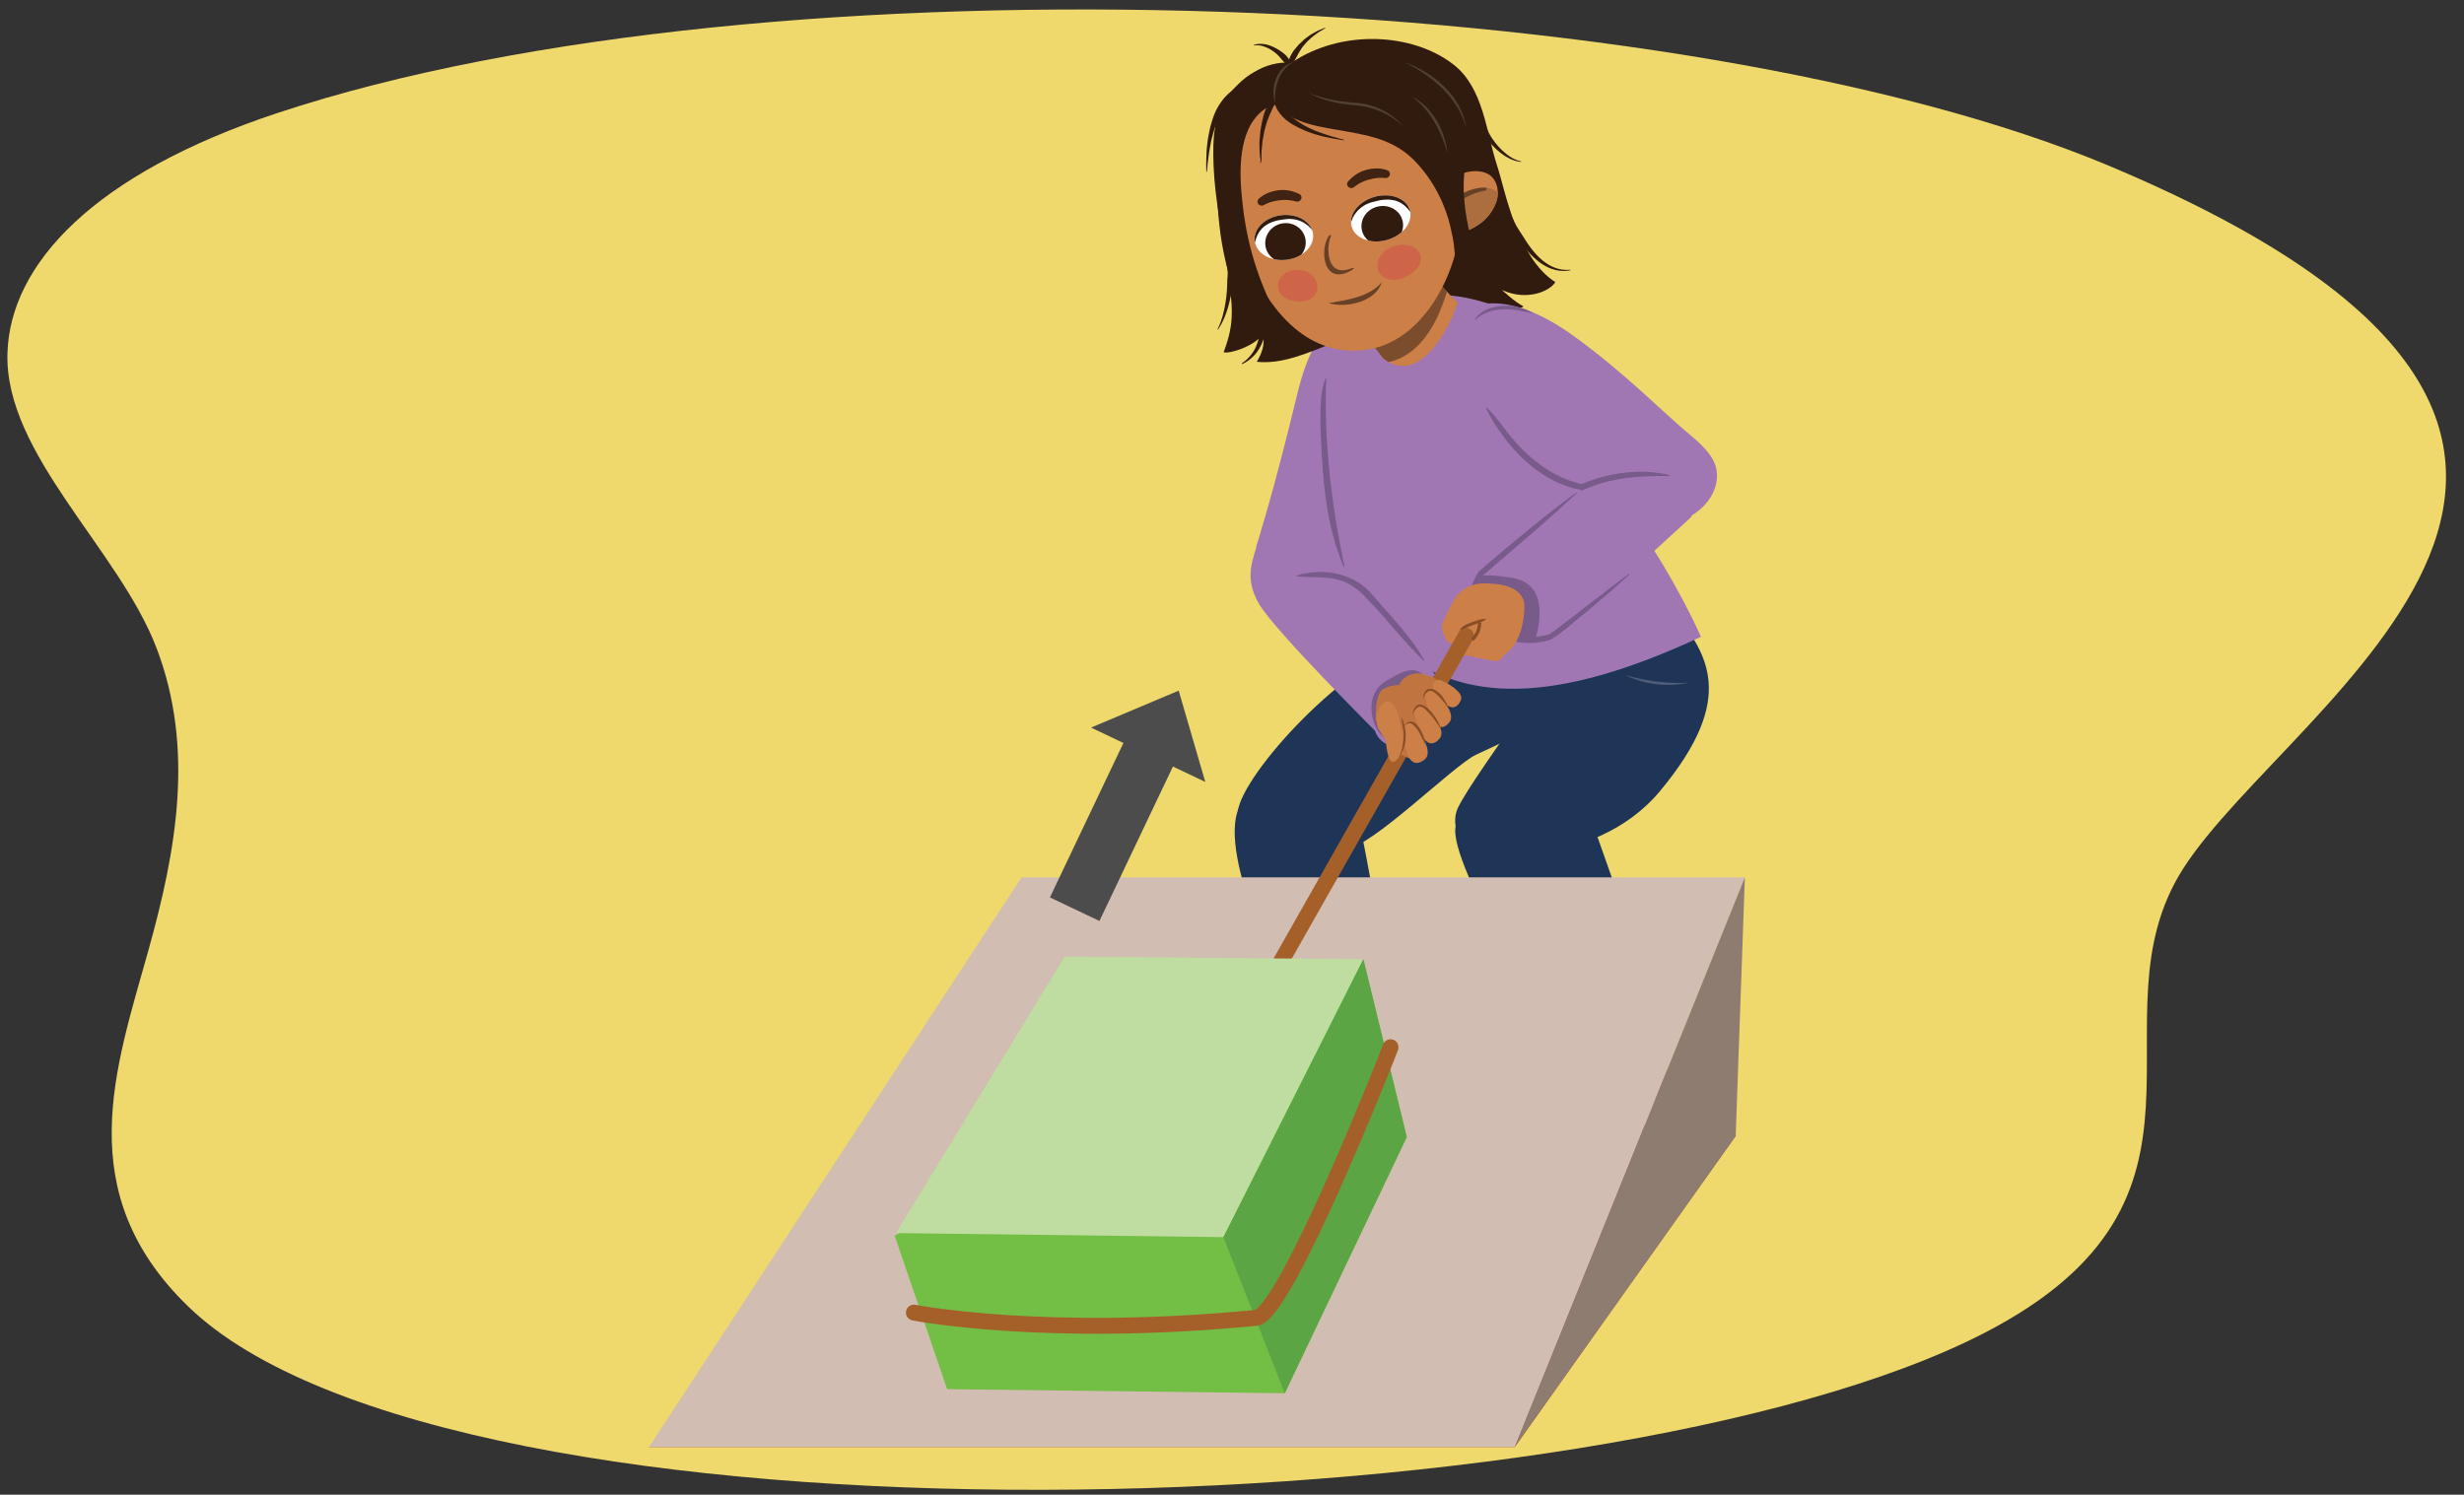 <?xml version="1.0" encoding="UTF-8"?><svg id="Artwork" xmlns="http://www.w3.org/2000/svg" width="380" height="230.533" xmlns:xlink="http://www.w3.org/1999/xlink" viewBox="0 0 380 230.533"><rect x="0" y="0" width="380" height="230.533" fill="#333333" stroke="none"/><defs><style>.cls-1,.cls-2,.cls-3{fill:none;}.cls-4{clip-path:url(#clippath);}.cls-5{fill:#f39cc0;}.cls-6{fill:#fad8e5;}.cls-7,.cls-8{fill:#674126;}.cls-9{fill:#f0fbfc;}.cls-10{fill:#fff;}.cls-11{fill:#efd96c;}.cls-12{fill:#a077b3;}.cls-13{fill:#8e7c71;}.cls-14{fill:#b77690;}.cls-15{fill:#ac6e3e;}.cls-16{fill:#c07541;}.cls-17{fill:#bfdda1;}.cls-18{fill:#a55926;}.cls-19{fill:#cd7f48;}.cls-20{fill:#d1bdb1;}.cls-21{fill:#ce6549;}.cls-22{fill:#1e3557;}.cls-23{fill:#402312;}.cls-24{fill:#894e24;}.cls-25{fill:#311b0f;}.cls-26{fill:#4c4c4c;}.cls-27{fill:#73be44;}.cls-28{fill:#5ca545;}.cls-29{fill:#4d5d79;}.cls-30{fill:#785a8b;}.cls-31{fill:#524030;}.cls-32{clip-path:url(#clippath-1);}.cls-33{clip-path:url(#clippath-4);}.cls-34{clip-path:url(#clippath-3);}.cls-35{clip-path:url(#clippath-2);}.cls-36{clip-path:url(#clippath-7);}.cls-37{clip-path:url(#clippath-6);}.cls-38{clip-path:url(#clippath-5);}.cls-2{stroke:#894e24;stroke-miterlimit:10;stroke-width:.517px;}.cls-3{stroke:#a5602a;stroke-linecap:round;stroke-linejoin:round;stroke-width:2.452px;}.cls-8{opacity:.8;}</style><clipPath id="clippath"><path class="cls-1" d="M-398.772,119.639c-11.921,93.099,61.234,110.446,192.736,110.446,107.882,0,169.021-32.525,179.442-102.345C-12.033,30.176-99.226,2.513-207.108,2.513s-177.109,3.453-191.664,117.126Z"/></clipPath><clipPath id="clippath-1"><path class="cls-1" d="M215.983,165.184c-.698,1.297-2.039,5.553-8.517,1.772,.012-.79-.219-2.073-1.003-2.385-.424-.168-1.061-.166-1.363,.168-.495,.545-.878,1.946-2.511,3.268-3.244,3.711-10.242,2.15-10.542,7.219,.046,.483,.041,1.601,.21,1.772,2.49,2.506,9.271,1.539,12.804,.387,4.328-1.411,5.486-1.799,11.376-2.711,.147-.022,1.582-.41,1.65-.522,.249-.171,.435-.432,.548-.769,.922-2.76-2.325-8.807-2.652-8.198Z"/></clipPath><clipPath id="clippath-2"><path class="cls-1" d="M257.55,165.423c-.365,1.519-.674,6.282-7.561,3.824-.164-.827-.665-2.118-1.466-2.262-.434-.079-1.029,.072-1.236,.491-.34,.684-.389,2.238-1.62,3.999-2.206,4.632-9.089,4.618-8.245,9.991,.149,.494,.393,1.665,.588,1.804,2.88,2.046,9.011-.88,12.331-2.482,4.189-2.022,5.319-2.815,9.736-5.541,.122-.076,1.387-.794,1.425-.927,.196-.237,.312-.551,.342-.932,.249-3.099-4.122-8.676-4.294-7.964Z"/></clipPath><clipPath id="clippath-3"><path class="cls-1" d="M213.263,55.224l-7.274-9.608,10.35-7.958s5.541,5.974,8.44,9.064c-1.581,4.885-6.308,12.803-11.516,8.502Z"/></clipPath><clipPath id="clippath-4"><path class="cls-1" d="M212.736,56.05l-7.35-9.56,12.068-9.033s5.701,5.874,8.684,8.912c.22,4.13-3.208,10.614-13.401,9.681Z"/></clipPath><clipPath id="clippath-5"><path class="cls-1" d="M228.753,26.543c-2.199-.566-4.565,.627-6.395,1.574-.667,.346-.425,1.041,.115,1.183-.007,.016-.022,.028-.027,.045-.01,.028-.013,.056-.022,.084-.522,.918-.447,1.969-.258,3.016,.083,.958,.272,1.912,.422,2.865-.013,.045-.03,.087-.032,.139-.054,1.589,2.685,.547,3.636,.17,2.327-.922,3.797-2.434,4.53-4.361,.597-1.568,.297-4.131-1.97-4.714Z"/></clipPath><clipPath id="clippath-6"><path class="cls-1" d="M217.424,32.414c.535,1.835-1.039,3.892-3.517,4.596-2.476,.703-4.916-.214-5.451-2.049-.534-1.834,1.039-3.892,3.515-4.595,2.477-.703,4.918,.214,5.452,2.048Z"/></clipPath><clipPath id="clippath-7"><path class="cls-1" d="M193.5,37.127c.191,1.902,2.363,3.222,4.85,2.947,2.487-.274,4.348-2.039,4.157-3.941-.191-1.902-2.361-3.222-4.849-2.947-2.487,.275-4.349,2.039-4.158,3.941Z"/></clipPath></defs><g class="cls-4"><path class="cls-9" d="M-30.23,27.875s-26.41-15.438-52.61-13.763c-17.442,1.115-10.862,4.276-29.034,5.662s-39.771,4.83-71.06,17.402c-32.921,13.228-83.45,32.528-135.92,63.905-22.57,13.497-123.618,51.386-134.403,64.652-10.784,13.266,68.577,47.994,88.131,73.812,19.554,25.819,68.381,22.731,81.694,24.387,68.699,8.549,182.728-19.696,208.943-38.664,20.828-15.07,97.501-54.561,107.431-82.701C42.592,115.223-2.665,41.394-30.23,27.875Z"/></g><g><path class="cls-11" d="M336.656,134.029c-14.835,23.306,9.767,50.719-30.635,71.566-59.08,30.485-236.332,35.4-277.039-4.128-18.115-17.591-11.2-36.631-6.088-54.919,4.316-15.441,7.126-31.11,1.275-46.525C18.384,84.781,.686,70.02,1.148,54.472c.409-13.756,13.335-27.658,41.61-37.033C118.769-7.763,260.228-1.73,325.241,25.567c99.945,41.965,27.992,82.419,11.414,108.462Z"/><g><path class="cls-3" d="M229.643,96.282s3.499,1.458,4.666,8.749,1.458,43.451,1.458,43.451"/><g><path class="cls-12" d="M208.867,50.537s-5.339-4.189-8.82,10.317c-3.623,15.095-6.34,23.548-6.34,23.548,0,0,10.868,5.736,13.586,3.019s2.068,5.92,6.34-12.68c4.272-18.599-4.765-24.204-4.765-24.204Z"/><path class="cls-19" d="M216.556,166.606l-10.214-29.966-11.981,2.497,13.474,30.783s5.681,2.855,8.721-3.314Z"/><path class="cls-19" d="M258.633,169.204l-12.368-31.166-9.251,3.494,12.118,29.478s5.885,4.949,9.5-1.807Z"/><path class="cls-5" d="M215.983,165.184c-.698,1.297-2.039,5.553-8.517,1.772,.012-.79-.219-2.073-1.003-2.385-.424-.168-1.061-.166-1.363,.168-.495,.545-.878,1.946-2.511,3.268-3.244,3.711-10.242,2.15-10.542,7.219,.046,.483,.041,1.601,.21,1.772,2.49,2.506,9.271,1.539,12.804,.387,4.328-1.411,5.486-1.799,11.376-2.711,.147-.022,1.582-.41,1.65-.522,.249-.171,.435-.432,.548-.769,.922-2.76-2.325-8.807-2.652-8.198Z"/><g class="cls-32"><path class="cls-6" d="M221.803,171.562c-3.09-.031-6.19,.948-9.165,1.51-2.879,.545-5.58,1.569-8.353,2.398-1.036,.31-2.119,.591-3.225,.794-.322-1.64-1.413-3.38-2.565-4.428-1.874-1.706-4.512-1.746-6.435-.524-.378,.241-.589,.614-.653,1.025-.022,.01-.045,.018-.067,.028-.567,.288-1.077,.949-.673,1.636,.121,.204,.267,.423,.417,.639-1.079-.454-7.168-.054-8.299,.053-1.777,.168-2.406,1.969-1.414,3.391,1.539,2.21,10.39,2.539,12.912,3.138,2.966,.704,6.205,.152,9.008-.492,3.133-.72,6.069-1.892,9.128-2.796,3.44-1.017,7.267-1.168,10.547-2.56,2.098-.891,1.162-3.787-1.164-3.811Z"/><path class="cls-14" d="M219.855,171.688c-4.992,.973-9.998,1.996-14.801,3.702-4.847,1.539-10.286,1.705-14.896-.669l.019-.037c4.649,2.091,9.987,1.855,14.751,.308,4.791-1.628,9.97-2.747,14.927-3.304h0Z"/><path class="cls-14" d="M207.486,166.964c-1.068,3.152-4.498,5.075-7.707,5.205,3.004-.693,6.164-2.425,7.707-5.205h0Z"/></g><path class="cls-5" d="M257.55,165.423c-.365,1.519-.674,6.282-7.561,3.824-.164-.827-.665-2.118-1.466-2.262-.434-.079-1.029,.072-1.236,.491-.34,.684-.389,2.238-1.62,3.999-2.206,4.632-9.089,4.618-8.245,9.991,.149,.494,.393,1.665,.588,1.804,2.88,2.046,8.999-.532,12.044-2.554,3.73-2.478,4.725-3.152,10.024-5.469,.133-.057,1.387-.794,1.425-.927,.196-.237,.312-.551,.342-.932,.249-3.099-4.122-8.676-4.294-7.964Z"/><g class="cls-35"><path class="cls-6" d="M264.139,170.177c-2.893,.68-5.057,3.343-7.71,4.618-2.568,1.236-5.179,2.899-7.524,4.094-.951,.486-1.848,1.109-2.837,1.576-.665-1.641-2.069-3.21-3.378-4.039-2.127-1.353-4.6-.782-6.126,.939-.301,.34-.414,.78-.384,1.225-.017,.016-.037,.028-.056,.045-.466,.432-.795,1.24-.265,1.866,.158,.188,.343,.382,.53,.575-1.107-.226-2.196-.323-3.228,.049-1.621,.587-1.809,2.616-.569,3.876,1.927,1.954,5.756,2.178,8.245,2.222,2.925,.05,5.828-1.277,8.303-2.599,2.766-1.478,5.249-3.383,7.907-5.036,2.986-1.859,6.527-2.903,9.282-5.119,1.762-1.415-.014-4.804-2.191-4.291Z"/><path class="cls-14" d="M262.177,170.572c-3.024,2.157-6.202,4.084-9.382,5.997-5.102,3.572-10.866,6.705-17.253,4.804l.012-.04c6.24,1.579,12.062-1.651,17.034-5.093,3.2-1.861,6.457-3.845,9.589-5.668h0Z"/><path class="cls-14" d="M250.01,169.25c-.221,3.346-2.917,6.246-6.046,7.229,2.78-1.47,5.269-4.117,6.046-7.229h0Z"/></g><path class="cls-22" d="M258.738,94.81c4.054,6.009,9.557,12.458-2.738,27.212-10.395,12.474-30.628,10.949-31.511,5.456-.072-.446-.092-.886-.059-1.311,.044-.57,.185-1.114,.427-1.608,2.648-5.406,19.864-28.387,19.864-28.387l14.018-1.361Z"/><path class="cls-22" d="M256.192,156.987s-8.102,6.194-12.2,5.098-20.719-29-19.503-34.608c1.215-5.607,21.224-.237,21.224-.237,0,0,9.939,28.127,10.48,29.747Z"/><path class="cls-22" d="M240.753,110.429s-9.668,4.299-13.178,6.007c-3.51,1.708-16.186,14.366-19.997,14.488s-18.955,.152-16.376-6.997c2.579-7.149,18.833-24.308,30.442-26.276,11.609-1.968,33.328-1.581,30.484,4.892-2.844,6.473-11.374,7.886-11.374,7.886Z"/><path class="cls-22" d="M209.985,128.453s5.349,26.668,3.775,27.573-9.239,6.108-12.458,1.596-13.533-25.551-10.251-33.007c3.282-7.456,10.65-11.111,10.65-11.111l8.284,14.949Z"/><path class="cls-25" d="M230.926,25.673c-1.742-5.222-2.081-12.107-6.812-15.756-6.353-4.902-17.321-5.414-24.951-.237-2.092-.176-4.026,.406-5.742,1.428-.905,.51-1.744,1.154-2.472,1.887-.277,.261-.547,.529-.805,.807-3.104,3.339-3.136,7.662-2.983,11.799,.19,5.126,1.411,10.773,2.115,15.849,.788,5.684,1.254,8.113-.57,12.873,.905,.311,4.846-.954,6.02-2.78,.45,1.453-.174,3.1-.912,4.256,7.767,.81,14.706-6.583,27.879-6.271,7.879,1,12.758-2.039,13.279-2.261-1.311-.646-3.408-2.576-3.294-2.524,3.904,1.783,7.474,.07,8.183-1.239-5.919-3.726-7.811-14.459-8.934-17.829Z"/><path class="cls-12" d="M262.318,98.224s-3.61-8.424-10.229-17.85c-5.27-7.505-11.468-29.634-20.264-32.796-13.973-5.023-15.192,.316-22.951,3.129-7.759,2.813-5.51,9.921-5.108,15.549,.402,5.628,6.237,28.743,10.231,32.494,10.033,9.423,24.255,10.705,48.322-.527Z"/><g><path class="cls-19" d="M213.263,55.224l-7.274-9.608,10.35-7.958s5.541,5.974,8.44,9.064c-1.581,4.885-6.308,12.803-11.516,8.502Z"/><g class="cls-34"><g class="cls-33"><path class="cls-8" d="M224.193,40.705c-.284,.643-2.034,14.79-11.456,15.345-9.423,.555-7.001-7.277-6.079-8.18s17.535-7.165,17.535-7.165Z"/></g></g><path class="cls-19" d="M216.719,10.451c-2.43-1.156-7.398-1.342-10.983-.677-2.88,.122-5.743,.804-8.277,2.037-8.904,4.327-8.757,15.148-6.705,23.057,2.23,8.593,8.307,20.087,19.206,19.165,5.937-.503,10.064-4.961,12.538-9.845,2.603-5.142,3.427-11.395,3.102-16.932-.83-14.139-6.557-15.699-8.88-16.804Z"/><path class="cls-7" d="M208.352,41.403c-3.817,1.507-3.813-3.361-3.15-4.807,.169-.368-.073-.498-.307-.153-1.412,2.08-.837,7.877,3.644,5.178,.409-.246,.271-.4-.187-.219Z"/><path class="cls-10" d="M217.424,32.414c.535,1.835-1.039,3.892-3.517,4.596-2.476,.703-4.916-.214-5.451-2.049-.534-1.834,1.039-3.892,3.515-4.595,2.477-.703,4.918,.214,5.452,2.048Z"/><g><path class="cls-19" d="M228.753,26.543c-2.199-.566-4.565,.627-6.395,1.574-.667,.346-.425,1.041,.115,1.183-.007,.016-.022,.028-.027,.045-.01,.028-.013,.056-.022,.084-.522,.918-.447,1.969-.258,3.016,.083,.958,.272,1.912,.422,2.865-.013,.045-.03,.087-.032,.139-.054,1.589,2.685,.547,3.636,.17,2.327-.922,3.797-2.434,4.53-4.361,.597-1.568,.297-4.131-1.97-4.714Z"/><g class="cls-38"><path class="cls-15" d="M228.69,28.984c-2.106,.092-4.001,1.562-5.17,3.058-.257,.328-.098,.65,.183,.801-.47,1.064,.1,2.47,.197,3.491,.03,.319,.425,.502,.76,.439,2.876-.542,5.271-1.999,6.782-4.231,.432,.106,1.005-.172,.879-.67-.419-1.656-1.54-2.981-3.631-2.889Z"/><path class="cls-7" d="M228.878,28.927c-2.238,.043-3.959,1.159-5.602,2.485-.433,.349,.128,.92,.563,.569,1.442-1.164,3.046-2.205,5.016-2.537,.562-.095,.591-.528,.023-.517Z"/></g></g><path class="cls-25" d="M226.623,24.098c.439-.642-3.567-11.883-8.527-14.208-4.528-2.124-10.064-1.888-14.931-.508-.371-.573-1.105-.926-1.947-.538-1.074,.496-2.15,1.324-2.959,2.305-.752,.023-1.596,.391-2.366,.719-.444,.153-.883,.319-1.331,.489-.127,.048-.216,.123-.277,.212-1.29,.551-2.347,1.195-3.347,2.628-.739,1.061-1.394,1.85-1.701,3.102-.217,.883-.234,1.8-.232,2.706-.544,1.979-1.33,4.303-1.329,6.297,.007,8.364,1.15,15.236,4.857,22.65,.845,1.689,5.097,.288,4.251-1.405-3.261-6.52-4.818-12.157-5.371-19.438-.346-4.538,.032-11.15,5.085-13.024,.889,.823,1.848,1.562,2.984,2.127,1.983,.987,4.269,1.386,6.466,1.769,4.829,.842,8.997,1.392,12.39,4.996,5.68,6.035,6.606,13.939,5.911,19.711-.126,1.048,8.766,1.942,5.801-1.064-3.513-3.562-5.623-16.322-3.427-19.529Z"/><path class="cls-23" d="M194.472,31.709c-.161-.026-.31-.108-.412-.241-.211-.276-.146-.663,.148-.873,.103-.073,1.009-1.022,3.028-1.264,1.663-.199,3.007,.537,3.061,.556,.342,.117,.511,.476,.377,.803-.132,.326-.513,.496-.857,.38-.02-.007-1.071-.35-2.398-.191-1.66,.199-2.429,.711-2.437,.716-.155,.105-.339,.141-.511,.113Z"/><path class="cls-23" d="M214.044,27.364c.14-.086,.247-.219,.29-.382,.09-.335-.116-.669-.467-.75-.123-.027-1.318-.556-3.276-.003-1.613,.455-2.577,1.653-2.621,1.692-.271,.239-.292,.637-.046,.887,.245,.25,.662,.261,.936,.021,.016-.014,.858-.735,2.146-1.1,1.61-.454,2.514-.277,2.522-.275,.183,.037,.367,0,.515-.092Z"/><g><path class="cls-25" d="M204.403,4.34s-.129,.078-.355,.215c-.113,.068-.25,.149-.408,.244-.158,.093-.342,.193-.512,.333-.176,.132-.367,.274-.568,.425-.207,.139-.39,.333-.593,.514-.194,.189-.42,.36-.591,.587-.181,.214-.366,.431-.55,.649-.151,.238-.301,.476-.449,.71-.158,.227-.249,.484-.378,.709-.123,.23-.273,.436-.371,.655-.106,.215-.215,.417-.322,.602-.114,.184-.192,.362-.268,.52-.077,.157-.149,.295-.213,.409-.127,.227-.215,.358-.215,.358l-.087-.015s-.013-.147-.008-.406c.002-.13,.011-.287,.026-.468,.017-.181,.028-.388,.096-.602,.055-.217,.123-.452,.204-.699,.061-.254,.211-.492,.343-.745,.149-.245,.285-.51,.5-.733,.195-.233,.393-.469,.59-.705,.224-.213,.448-.425,.668-.635,.208-.22,.468-.379,.694-.556,.236-.167,.441-.351,.686-.47,.231-.129,.45-.251,.653-.364,.198-.12,.392-.194,.562-.266,.171-.071,.319-.133,.441-.183,.246-.101,.386-.158,.386-.158l.04,.073Z"/><path class="cls-25" d="M193.36,6.929s.12-.034,.331-.093c.101-.038,.241-.043,.401-.06,.163-.025,.339-.013,.534-.005,.198-.003,.397,.053,.621,.082,.212,.053,.441,.111,.664,.197,.225,.084,.454,.177,.676,.294,.23,.104,.438,.244,.659,.372,.206,.144,.425,.278,.618,.436,.098,.077,.199,.152,.292,.232,.09,.083,.173,.172,.256,.257,.166,.17,.286,.371,.403,.552,.101,.195,.198,.375,.257,.559,.056,.184,.113,.346,.125,.507,.014,.158,.04,.286,.022,.402-.022,.227-.052,.348-.052,.348l-.088,.01s-.074-.11-.17-.285c-.042-.088-.129-.187-.2-.301-.064-.116-.181-.232-.271-.366-.098-.132-.227-.264-.338-.412-.142-.133-.252-.295-.4-.443-.132-.159-.269-.324-.418-.488-.138-.174-.316-.315-.479-.475-.18-.138-.352-.292-.545-.411-.184-.132-.378-.242-.57-.344-.19-.107-.389-.178-.572-.261-.19-.056-.368-.141-.542-.165-.174-.036-.335-.075-.476-.074-.142-.006-.268-.028-.379-.01-.218,.018-.342,.029-.342,.029l-.014-.082Z"/><path class="cls-25" d="M227.849,15.56s.091,.175,.22,.489c.063,.158,.151,.343,.213,.572,.066,.227,.14,.486,.21,.771,.078,.271,.154,.563,.227,.873,.109,.287,.206,.608,.303,.908,.137,.345,.259,.65,.417,.979,.152,.329,.335,.654,.535,.97,.198,.316,.415,.623,.645,.914,.227,.293,.466,.571,.715,.825,.243,.259,.497,.492,.748,.703,.245,.217,.499,.396,.738,.559,.123,.076,.241,.149,.352,.218,.115,.063,.229,.117,.334,.171,.208,.115,.41,.168,.567,.238,.328,.099,.523,.146,.523,.146l-.016,.083-.144-.021c-.094-.017-.235-.029-.41-.067-.168-.051-.388-.085-.616-.182-.115-.045-.241-.089-.369-.143-.125-.06-.256-.123-.393-.189-.265-.143-.553-.305-.834-.504-.146-.094-.287-.2-.426-.314-.144-.11-.286-.227-.424-.353-.283-.245-.557-.515-.822-.802-.267-.285-.524-.588-.762-.904-.245-.312-.468-.64-.678-.972-.215-.328-.403-.697-.537-1.015-.126-.379-.212-.726-.284-1.068-.039-.336-.069-.654-.089-.947-.014-.281-.015-.541-.016-.774,.007-.233-.017-.44-.015-.609-.008-.34,.004-.538,.004-.538l.086-.019Z"/><path class="cls-25" d="M189.493,39.41l.091,.102c.06,.066,.147,.156,.223,.32,.095,.161,.155,.354,.227,.581,.056,.227,.108,.487,.136,.77,.029,.28,.043,.587,.048,.897,.011,.322,0,.647-.015,.992-.017,.34-.077,.706-.129,1.068-.048,.365-.126,.73-.187,1.096-.054,.367-.15,.731-.225,1.089-.07,.359-.178,.707-.27,1.045-.087,.338-.195,.661-.311,.963-.112,.303-.209,.591-.338,.845-.119,.256-.228,.491-.325,.699-.11,.202-.219,.373-.305,.515-.171,.282-.269,.443-.269,.443l-.077-.04,.206-.466c.065-.147,.144-.327,.235-.532,.07-.212,.149-.451,.237-.712,.097-.256,.159-.547,.234-.851,.076-.303,.159-.621,.212-.959,.06-.335,.134-.678,.171-1.034,.041-.354,.102-.711,.122-1.073,.02-.361,.066-.721,.064-1.075,.002-.356,.025-.695,.034-1.039,.034-.682,.117-1.322,.18-1.854,.008-.131,.024-.258,.037-.379,.007-.119,.01-.232,.02-.341,0-.209,.007-.401-.011-.54,0-.147-.042-.275-.063-.359l-.031-.131,.079-.039Z"/><path class="cls-25" d="M196.799,15.167l.018,.145c.012,.102,.04,.209,.104,.363,.121,.299,.387,.684,.791,1.089,.202,.202,.432,.413,.685,.628,.128,.105,.261,.212,.397,.322l.104,.081,.096,.069,.229,.167c.305,.223,.606,.494,.922,.691,.315,.215,.631,.44,.992,.622,.349,.194,.7,.386,1.069,.539,.181,.082,.363,.163,.54,.243,.181,.074,.365,.139,.543,.208,.357,.139,.706,.262,1.043,.368,.335,.11,.651,.222,.95,.303,.593,.178,1.094,.313,1.445,.406,.35,.096,.551,.15,.551,.15l-.021,.082s-.206-.032-.568-.088c-.364-.05-.877-.143-1.494-.262-.31-.053-.64-.134-.992-.212-.354-.072-.719-.177-1.096-.29-.188-.056-.382-.108-.576-.17-.191-.069-.384-.138-.578-.208-.395-.129-.779-.301-1.162-.476-.393-.154-.761-.373-1.136-.571-.392-.191-.697-.422-1.01-.643l-.227-.169-.128-.098-.107-.095c-.143-.127-.277-.255-.399-.389-.249-.262-.464-.529-.639-.795-.352-.527-.532-1.056-.534-1.439-.01-.183,.022-.355,.053-.437,.032-.092,.048-.14,.048-.14l.088,.007Z"/><path class="cls-25" d="M194.341,25.12l.033-.134c.018-.088,.026-.203,.017-.367-.011-.161-.037-.355-.073-.583-.039-.221-.065-.507-.065-.785-.008-.284-.015-.592-.024-.917-.023-.323,.016-.672,.047-1.034,.035-.363,.055-.735,.106-1.122,.066-.371,.111-.742,.197-1.124,.084-.382,.15-.77,.266-1.142,.054-.187,.107-.373,.159-.557,.052-.185,.145-.357,.216-.531,.081-.171,.156-.341,.24-.503l.015-.03,.023-.037,.009-.014,.036-.054,.071-.108c.05-.071,.098-.141,.145-.209,.103-.138,.177-.271,.294-.401,.116-.127,.227-.249,.335-.367,.209-.242,.432-.407,.619-.571,.189-.161,.361-.288,.506-.39,.288-.206,.464-.313,.464-.313l.064,.057s-.101,.173-.298,.457c-.097,.14-.216,.311-.352,.507-.131,.193-.302,.406-.436,.639-.144,.23-.308,.464-.458,.773-.039,.074-.078,.148-.119,.224l-.062,.113-.032,.057-.008,.014-.004,.007-.002,.003c-.012,.022,.015-.026,.011-.019l-.012,.028c-.061,.155-.134,.307-.203,.464-.16,.306-.291,.64-.431,.98-.155,.335-.246,.696-.365,1.051-.115,.354-.194,.736-.292,1.097-.078,.352-.129,.711-.193,1.053-.063,.344-.124,.677-.141,1.006-.028,.325-.054,.632-.079,.916-.032,.289-.035,.523-.022,.759,.012,.229,.016,.435,.003,.605-.011,.168-.043,.314-.073,.397-.033,.084-.05,.129-.05,.129l-.085-.023Z"/><path class="cls-25" d="M190.538,13.784s-.129,.186-.372,.493c-.123,.152-.279,.336-.403,.562-.133,.227-.306,.443-.454,.73-.077,.139-.157,.285-.239,.436-.088,.146-.175,.3-.25,.467-.153,.33-.34,.665-.499,1.03-.181,.355-.349,.73-.53,1.111-.169,.377-.331,.795-.465,1.164-.118,.416-.236,.832-.353,1.241-.133,.41-.19,.81-.269,1.199-.07,.391-.162,.763-.206,1.129-.05,.363-.098,.708-.143,1.025-.099,.635-.121,1.171-.169,1.543-.039,.374-.062,.587-.062,.587h-.088s-.003-.215-.007-.589c.003-.376-.021-.91,.012-1.555,.013-.323,.027-.672,.041-1.042,.005-.37,.078-.763,.117-1.169,.05-.405,.082-.834,.181-1.244,.085-.416,.17-.838,.257-1.26,.117-.459,.243-.858,.376-1.28,.141-.413,.284-.82,.467-1.198,.17-.383,.383-.736,.59-1.065,.195-.335,.447-.62,.652-.892,.097-.137,.22-.259,.336-.372,.115-.114,.222-.223,.326-.32,.106-.094,.195-.195,.293-.264,.099-.068,.189-.13,.271-.186,.329-.223,.529-.34,.529-.34l.061,.059Z"/><path class="cls-25" d="M232.329,32.189s.141,.185,.361,.519c.111,.167,.241,.37,.373,.618,.13,.246,.277,.523,.437,.825,.077,.147,.16,.3,.243,.458,.076,.163,.163,.324,.269,.476,.207,.313,.379,.643,.633,.998,.226,.354,.461,.72,.698,1.091,.237,.371,.495,.736,.763,1.093,.271,.354,.558,.697,.855,1.02,.3,.32,.613,.619,.936,.887,.325,.264,.66,.496,.994,.691,.336,.189,.668,.357,.995,.46,.319,.131,.636,.17,.911,.24,.281,.024,.529,.057,.735,.063,.414-.012,.65-.018,.65-.018l.01,.083-.661,.083c-.21,.015-.47,.005-.767,.003-.291-.046-.632-.06-.98-.17-.358-.079-.725-.226-1.102-.396-.377-.175-.746-.403-1.113-.658-.362-.26-.715-.552-1.055-.866-.337-.317-.662-.653-.971-1.002-.613-.698-1.199-1.418-1.682-2.126-.241-.339-.442-.74-.618-1.102-.198-.361-.282-.723-.403-1.049-.115-.328-.182-.619-.255-.886-.064-.266-.134-.497-.186-.69-.106-.384-.151-.611-.151-.611l.081-.035Z"/><path class="cls-25" d="M194.943,48.262l-.088,.004c-.12,.375-.198,.744-.271,1.109-.078,.365-.138,.726-.205,1.083-.066,.357-.12,.711-.166,1.066-.046,.354-.109,.707-.202,1.055-.047,.174-.111,.341-.164,.513-.064,.169-.139,.332-.207,.5l-.253,.483c-.1,.152-.196,.308-.302,.459-.117,.142-.222,.295-.344,.436-.129,.135-.252,.277-.389,.407-.143,.124-.282,.254-.431,.374l-.425,.314c-.001,.011-.004,.022-.006,.032,.029,.022,.063,.04,.102,.055l.452-.238c.169-.103,.332-.218,.501-.328,.162-.117,.312-.249,.469-.374,.149-.133,.29-.276,.431-.419,.131-.15,.255-.307,.383-.462l.334-.495c.096-.174,.198-.346,.288-.522,.081-.179,.169-.357,.245-.54,.146-.365,.279-.736,.386-1.112,.102-.377,.158-.761,.172-1.143,.02-.766-.058-1.523-.309-2.256Z"/></g><g class="cls-37"><path class="cls-25" d="M216.332,34.181c.317,1.641-.841,3.25-2.585,3.593-1.744,.344-3.415-.708-3.731-2.348-.316-1.641,.842-3.25,2.586-3.593,1.744-.344,3.414,.708,3.731,2.349Z"/><path class="cls-25" d="M217.465,32.676s-.027-.046-.081-.122c-.053-.078-.146-.185-.252-.32-.113-.131-.257-.281-.426-.439-.088-.075-.173-.16-.282-.23-.102-.076-.204-.157-.325-.223-.111-.076-.239-.136-.371-.194-.124-.069-.27-.11-.408-.164-.137-.056-.3-.072-.448-.113-.157-.024-.318-.047-.48-.071-.167-.012-.34-.008-.511-.016-.175,.008-.356,.03-.535,.032-.179,.002-.368,.051-.552,.073,0,0-1.274,.295-1.61,.42-.157,.08-.333,.13-.482,.212-.146,.086-.313,.149-.443,.249-.271,.187-.538,.373-.75,.595-.055,.056-.108,.109-.161,.163-.047,.057-.091,.117-.14,.172-.102,.109-.183,.227-.261,.342-.153,.231-.278,.46-.379,.671-.093,.213-.17,.406-.221,.57-.043,.164-.083,.296-.093,.386-.01,.086-.009,.136-.009,.136l-.083,.035s-.019-.052-.039-.148c-.015-.095-.025-.236-.021-.413,.014-.353,.095-.863,.348-1.428,.064-.141,.13-.288,.223-.429,.08-.148,.18-.291,.294-.431,.215-.288,.495-.556,.809-.801,.317-.242,.678-.45,1.064-.621,.387-.164,.803-.31,1.214-.394,.202-.048,.418-.095,.631-.113,.213-.02,.422-.065,.633-.064,.21,0,.42-.013,.626-.003,.204,.023,.408,.036,.605,.066,.193,.048,.388,.081,.57,.138,.177,.072,.361,.119,.518,.206,.323,.159,.611,.344,.837,.555,.236,.2,.412,.423,.558,.623,.144,.202,.246,.392,.323,.55,.151,.319,.194,.52,.194,.52l-.087,.022Z"/></g><path class="cls-10" d="M193.5,37.127c.191,1.902,2.363,3.222,4.85,2.947,2.487-.274,4.348-2.039,4.157-3.941-.191-1.902-2.361-3.222-4.849-2.947-2.487,.275-4.349,2.039-4.158,3.941Z"/><g class="cls-36"><path class="cls-25" d="M195.178,38.051c.316,1.641,1.948,2.7,3.644,2.366,1.696-.334,2.815-1.935,2.499-3.576-.316-1.641-1.948-2.701-3.644-2.366-1.696,.334-2.815,1.935-2.499,3.576Z"/><path class="cls-25" d="M193.56,37.385s.007-.052,.027-.142c.019-.093,.063-.227,.109-.391,.054-.164,.128-.357,.222-.566,.052-.103,.098-.214,.17-.319,.064-.109,.126-.222,.211-.329,.073-.112,.165-.216,.263-.319,.086-.111,.202-.203,.307-.305,.103-.103,.243-.18,.361-.274l.407-.245c.146-.074,.303-.135,.454-.206,.161-.058,.332-.105,.493-.171,.162-.065,.35-.091,.523-.14,0,0,1.256-.203,1.605-.213,.169,.016,.346-.004,.511,.017,.163,.025,.336,.022,.489,.065,.312,.072,.62,.145,.894,.272,.07,.031,.138,.061,.205,.091,.063,.036,.124,.075,.189,.107,.132,.062,.247,.142,.36,.22,.223,.156,.419,.322,.588,.48,.161,.163,.302,.313,.407,.446,.099,.136,.182,.243,.226,.324,.041,.076,.057,.123,.057,.123l.088,.002s-.002-.055-.019-.152c-.021-.095-.063-.228-.132-.391-.142-.322-.403-.765-.837-1.195-.109-.106-.224-.218-.358-.314-.127-.107-.269-.203-.422-.29-.3-.187-.649-.331-1.022-.44-.374-.106-.775-.164-1.185-.179-.409-.007-.837,.013-1.238,.089-.199,.03-.411,.069-.61,.132-.198,.061-.403,.097-.593,.178-.189,.078-.383,.145-.565,.232-.176,.098-.354,.187-.52,.288-.156,.117-.32,.221-.462,.342-.133,.132-.281,.245-.391,.385-.233,.269-.424,.548-.55,.829-.14,.275-.217,.547-.275,.787-.055,.241-.077,.455-.089,.632-.02,.352,.015,.555,.015,.555l.087-.012Z"/></g><path class="cls-31" d="M196.667,15.891c-.844-2.249,.282-5.804,2.854-6.304-2.263,1.044-3.085,3.985-2.854,6.304h0Z"/><path class="cls-31" d="M201.817,14.089c.407,.551,1.129,.617,1.745,.819,1.897,.604,3.825,.841,5.817,.97,2.637,.244,5.267,1.522,6.971,3.559-1.902-1.784-4.418-2.941-7.013-3.162-1.962-.154-3.983-.441-5.838-1.183-.582-.256-1.328-.406-1.683-1.003h0Z"/><path class="cls-31" d="M226.13,19.781c-1.243-4.767-5.279-8.086-9.539-10.19,4.507,1.584,8.843,5.238,9.539,10.19h0Z"/><path class="cls-31" d="M217.663,14.856c3.261,1.601,5.162,5.295,5.595,8.787-1.006-3.393-2.644-6.696-5.595-8.787h0Z"/><path class="cls-21" d="M217.968,38.107c-1.004-.527-2.506-.571-3.987,.335-.998,.611-1.711,1.7-1.554,2.77,.175,1.196,1.177,1.979,2.605,1.958,1.449-.021,2.938-1.026,3.702-2.033,.723-.951,.444-2.397-.766-3.031Z"/><path class="cls-21" d="M197.375,42.989c.525-.869,1.651-1.522,3.197-1.34,1.043,.123,2.086,.778,2.458,1.773,.416,1.112,.01,2.203-1.088,2.769-1.116,.575-2.714,.31-3.759-.253-.989-.531-1.439-1.904-.807-2.95Z"/><path class="cls-7" d="M204.909,46.752c2.883-.524,6.153-.879,8.188-3.211-.948,3.006-5.463,4.043-8.188,3.211h0Z"/></g><g><path class="cls-12" d="M225.752,48.117s5.249-4.822,17.17,3.866c7.909,5.764,13.706,11.775,17.777,15.137,.449,.371,.864,.733,1.245,1.089,.719,.673,1.312,1.322,1.763,1.956,.407,.573,.699,1.134,.865,1.69,1.325,4.45-3.48,9.099-7.834,8.604-4.354-.495-27.149-13.335-29.087-18.296s-6.049-12.656-1.899-14.045Z"/><path class="cls-30" d="M236.469,48.368c-3.046-.772-6.43-1.317-8.976,.978l-.047-.04c1.648-2.761,6.777-2.597,9.023-.938h0Z"/></g><path class="cls-29" d="M260.406,105.298c-3.288,.729-6.873,.276-9.887-1.222,3.209,.956,6.54,1.382,9.887,1.222h0Z"/><path class="cls-12" d="M246.539,70.212l-17.812,17.812s-3.321,7.548,1.51,9.661,13.6-2.361,13.6-2.361l16.889-15.495s5.438-7.806-.902-11.731-13.284,2.113-13.284,2.113Z"/><path class="cls-30" d="M257.457,73.426c-4.501-.098-9.137,.233-13.27,2.14l-.204,.088-.197-.095c-4.957-.905-9.15-4.405-12.038-8.402-1.016-1.313-1.87-2.748-2.584-4.231l.091-.083c1.245,1.162,2.172,2.503,3.179,3.789,2.943,3.841,6.956,7.089,11.766,8.093l-.4-.007c3.21-1.397,6.74-2.092,10.239-1.932,1.16,.07,2.317,.204,3.439,.517l-.021,.121h0Z"/><g><path class="cls-30" d="M236.734,98.695s3.008-8.451-3.406-9.54c-6.414-1.089-5.883,.104-5.61,2.021s.857,7.7,9.016,7.52Z"/><path class="cls-30" d="M243.192,76.033c-3.371,3.201-7.295,6.551-10.847,9.586-1.212,1.039-2.472,2.093-3.623,3.137l.062-.076c-.351,.579-.672,1.22-.901,1.856-1.249,2.94,2.727,6.664,5.362,7.375,1.79,.561,3.798,.435,5.609-.046,.685-.414,1.414-1,2.085-1.492,3.323-2.564,6.959-5.409,10.314-7.898l.078,.095c-2.128,1.96-4.314,3.849-6.528,5.709-1.527,1.142-4.032,3.487-5.682,4.392-3.422,1.064-7.478,.498-10.037-2.17-1.523-1.554-3.136-4.095-2.07-6.285,.281-.734,.632-1.402,1.052-2.065,1.247-1.12,2.478-2.13,3.724-3.186,3.697-3.106,7.432-6.159,11.321-9.027l.079,.095h0Z"/></g></g><g><polygon class="cls-18" points="163.467 164.048 267.726 175.117 233.606 223.201 100.088 223.201 163.467 164.048"/><polygon class="cls-20" points="100.088 223.201 157.551 135.316 269.098 135.316 233.606 223.201 100.088 223.201"/><polygon class="cls-13" points="269.098 135.316 267.68 175.244 233.663 223.082 269.098 135.316"/></g><path class="cls-19" d="M230.759,90.082c-1.68-.122-3.926-.504-5.909,1.613-.941,1.005-2.523,4.762-2.523,4.762,0,0,.36,2.91,1.622,2.778s1.081-1.852,1.081-1.852l1.802,2.249s-3.367,.942-1.385,1.339c1.238,.248,2.952,.573,4.514,.885,1.77,.354,1.489-.466,2.301-1.062,2.163-1.587,2.833-4.966,2.833-7.347s-2.658-3.242-4.337-3.364Z"/><path class="cls-12" d="M194.328,82.58c-1.086,3.733-2.607,6.418-.124,10.629,2.401,4.072,17.827,19.477,17.827,19.477,0,0,1.321,4.622,7.263,.99s2.311-9.244,2.311-9.244l-13.438-18.243s.586-8.365-6.017-9.025c-6.603-.66-6.736,1.683-7.822,5.415Z"/><path class="cls-30" d="M204.526,58.386c-.365,9.772,.799,19.463,2.825,29.015l-.117,.038c-2.909-6.807-3.331-14.426-3.59-21.739,.007-2.447-.104-4.963,.763-7.346l.119,.032h0Z"/><path class="cls-30" d="M213.747,105.035c-3.944,2.394-1.972,8.31,.423,9.155s4.507-.141,6.479-2.394,2.253-4.084,.141-6.479-3.099-2.676-7.042-.282Z"/><line class="cls-3" x1="226.068" y1="98.049" x2="192.117" y2="157.878"/><polygon class="cls-27" points="210.259 147.948 216.955 175.37 198.137 214.888 146.074 214.26 137.978 190.602 210.259 147.948"/><polygon class="cls-17" points="164.214 147.533 210.259 147.948 188.678 190.814 138.183 190.187 164.214 147.533"/><polygon class="cls-28" points="210.259 147.948 188.678 190.814 198.137 214.888 216.955 175.37 210.259 147.948"/><path class="cls-16" d="M212.17,111.149s-.21-4.148,1.151-4.868,2.478-.62,2.478-.62c0,0,.38-1.37,2.301-1.77s4.957,1.859,4.957,1.859l-4.819,11.608-3.122-1.361-2.947-4.847Z"/><path class="cls-3" d="M140.94,202.45s20.249,3.991,52.776,.808c4.551-.445,20.546-41.173,20.734-41.736"/><path class="cls-19" d="M212.597,112.431l1.127,1.831s.234,3.871,1.361,3.167,.986-1.655,1.268-2.641-.657-4.329-.657-4.329c0,0-.986-3.521-2.535-1.831s-.563,3.803-.563,3.803Z"/><path class="cls-19" d="M216.567,112.548c.018-.278,.053-.565,.225-.809s.519-.434,.873-.393c.383,.045,.634,.327,.824,.589,.75,1.033,1.287,2.16,1.584,3.323,.17,.666,.217,1.45-.408,1.924-2.913,2.21-3.168-3.592-3.099-4.634Z"/><path class="cls-19" d="M218.145,109.964c-.037-.276-.06-.564,.057-.836s.409-.524,.754-.55c.373-.028,.667,.201,.899,.422,.915,.872,1.645,1.875,2.154,2.961,.291,.621,.489,1.381-.013,1.964-2.341,2.718-3.714-2.925-3.851-3.96Z"/><path class="cls-19" d="M219.824,107.472c-.037-.274-.062-.559,.047-.827s.384-.515,.711-.538c.354-.025,.635,.205,.857,.426,.876,.871,1.577,1.87,2.069,2.949,.282,.617,.475,1.371,.004,1.944-2.198,2.671-3.549-2.927-3.688-3.953Z"/><path class="cls-19" d="M221.104,106.229c-.09-.199-.17-.412-.128-.652s.24-.517,.53-.637c.313-.129,.613-.041,.859,.06,.967,.397,1.803,.949,2.468,1.627,.38,.388,.709,.908,.403,1.497-1.43,2.746-3.795-1.147-4.131-1.895Z"/><path class="cls-24" d="M216.564,111.971c1.584-2.263,3.255,1.689,3.362,3.078-.685-1.165-1.081-2.654-2.205-3.418-.359-.223-.806,.02-1.158,.339h0Z"/><path class="cls-24" d="M217.832,110.317c.63-4.017,3.931,.225,4.389,2.097-.669-.946-1.307-1.937-2.129-2.741-1.115-1.185-1.736-.711-2.26,.644h0Z"/><path class="cls-24" d="M219.416,107.817c.286-2.668,2.375-1.554,3.319,.059,.283,.444,.533,.912,.686,1.416-.607-.815-1.209-1.671-1.989-2.308-1.007-.939-1.602-.187-2.016,.832h0Z"/><path class="cls-24" d="M216.092,110.603c1.038,1.815,.959,4.849-.501,6.249,.658-.822,.779-2.006,.866-3.035,.129-1.091-.274-2.193-.365-3.214h0Z"/><path class="cls-24" d="M225.127,97.06c.75-.83,1.913-1.099,2.938-1.453,.233-.062,.964-.291,1.116-.065-.918,.604-1.994,.786-2.978,1.26-.221,.08-.877,.446-1.077,.259h0Z"/><path class="cls-2" d="M227.045,98.672c.723-.68,1.148-1.667,1.144-2.659"/><path class="cls-30" d="M199.95,88.778c4.131-1.311,9.078-.375,11.861,3.156,2.756,3.198,5.749,6.215,7.855,9.907l-.097,.076c-3.079-2.894-5.544-6.295-8.497-9.295-1.359-1.524-2.901-2.843-4.934-3.268-1.968-.46-4.052-.254-6.176-.454l-.011-.123h0Z"/></g><g><polygon class="cls-26" points="182.337 115.187 180.825 118.364 180.756 118.508 180.638 118.756 169.556 142.048 161.92 138.415 173.003 115.123 173.121 114.875 173.19 114.73 174.701 111.554 182.337 115.187"/><polygon class="cls-26" points="181.778 106.522 185.882 120.604 168.261 112.22 181.778 106.522"/></g></g></svg>